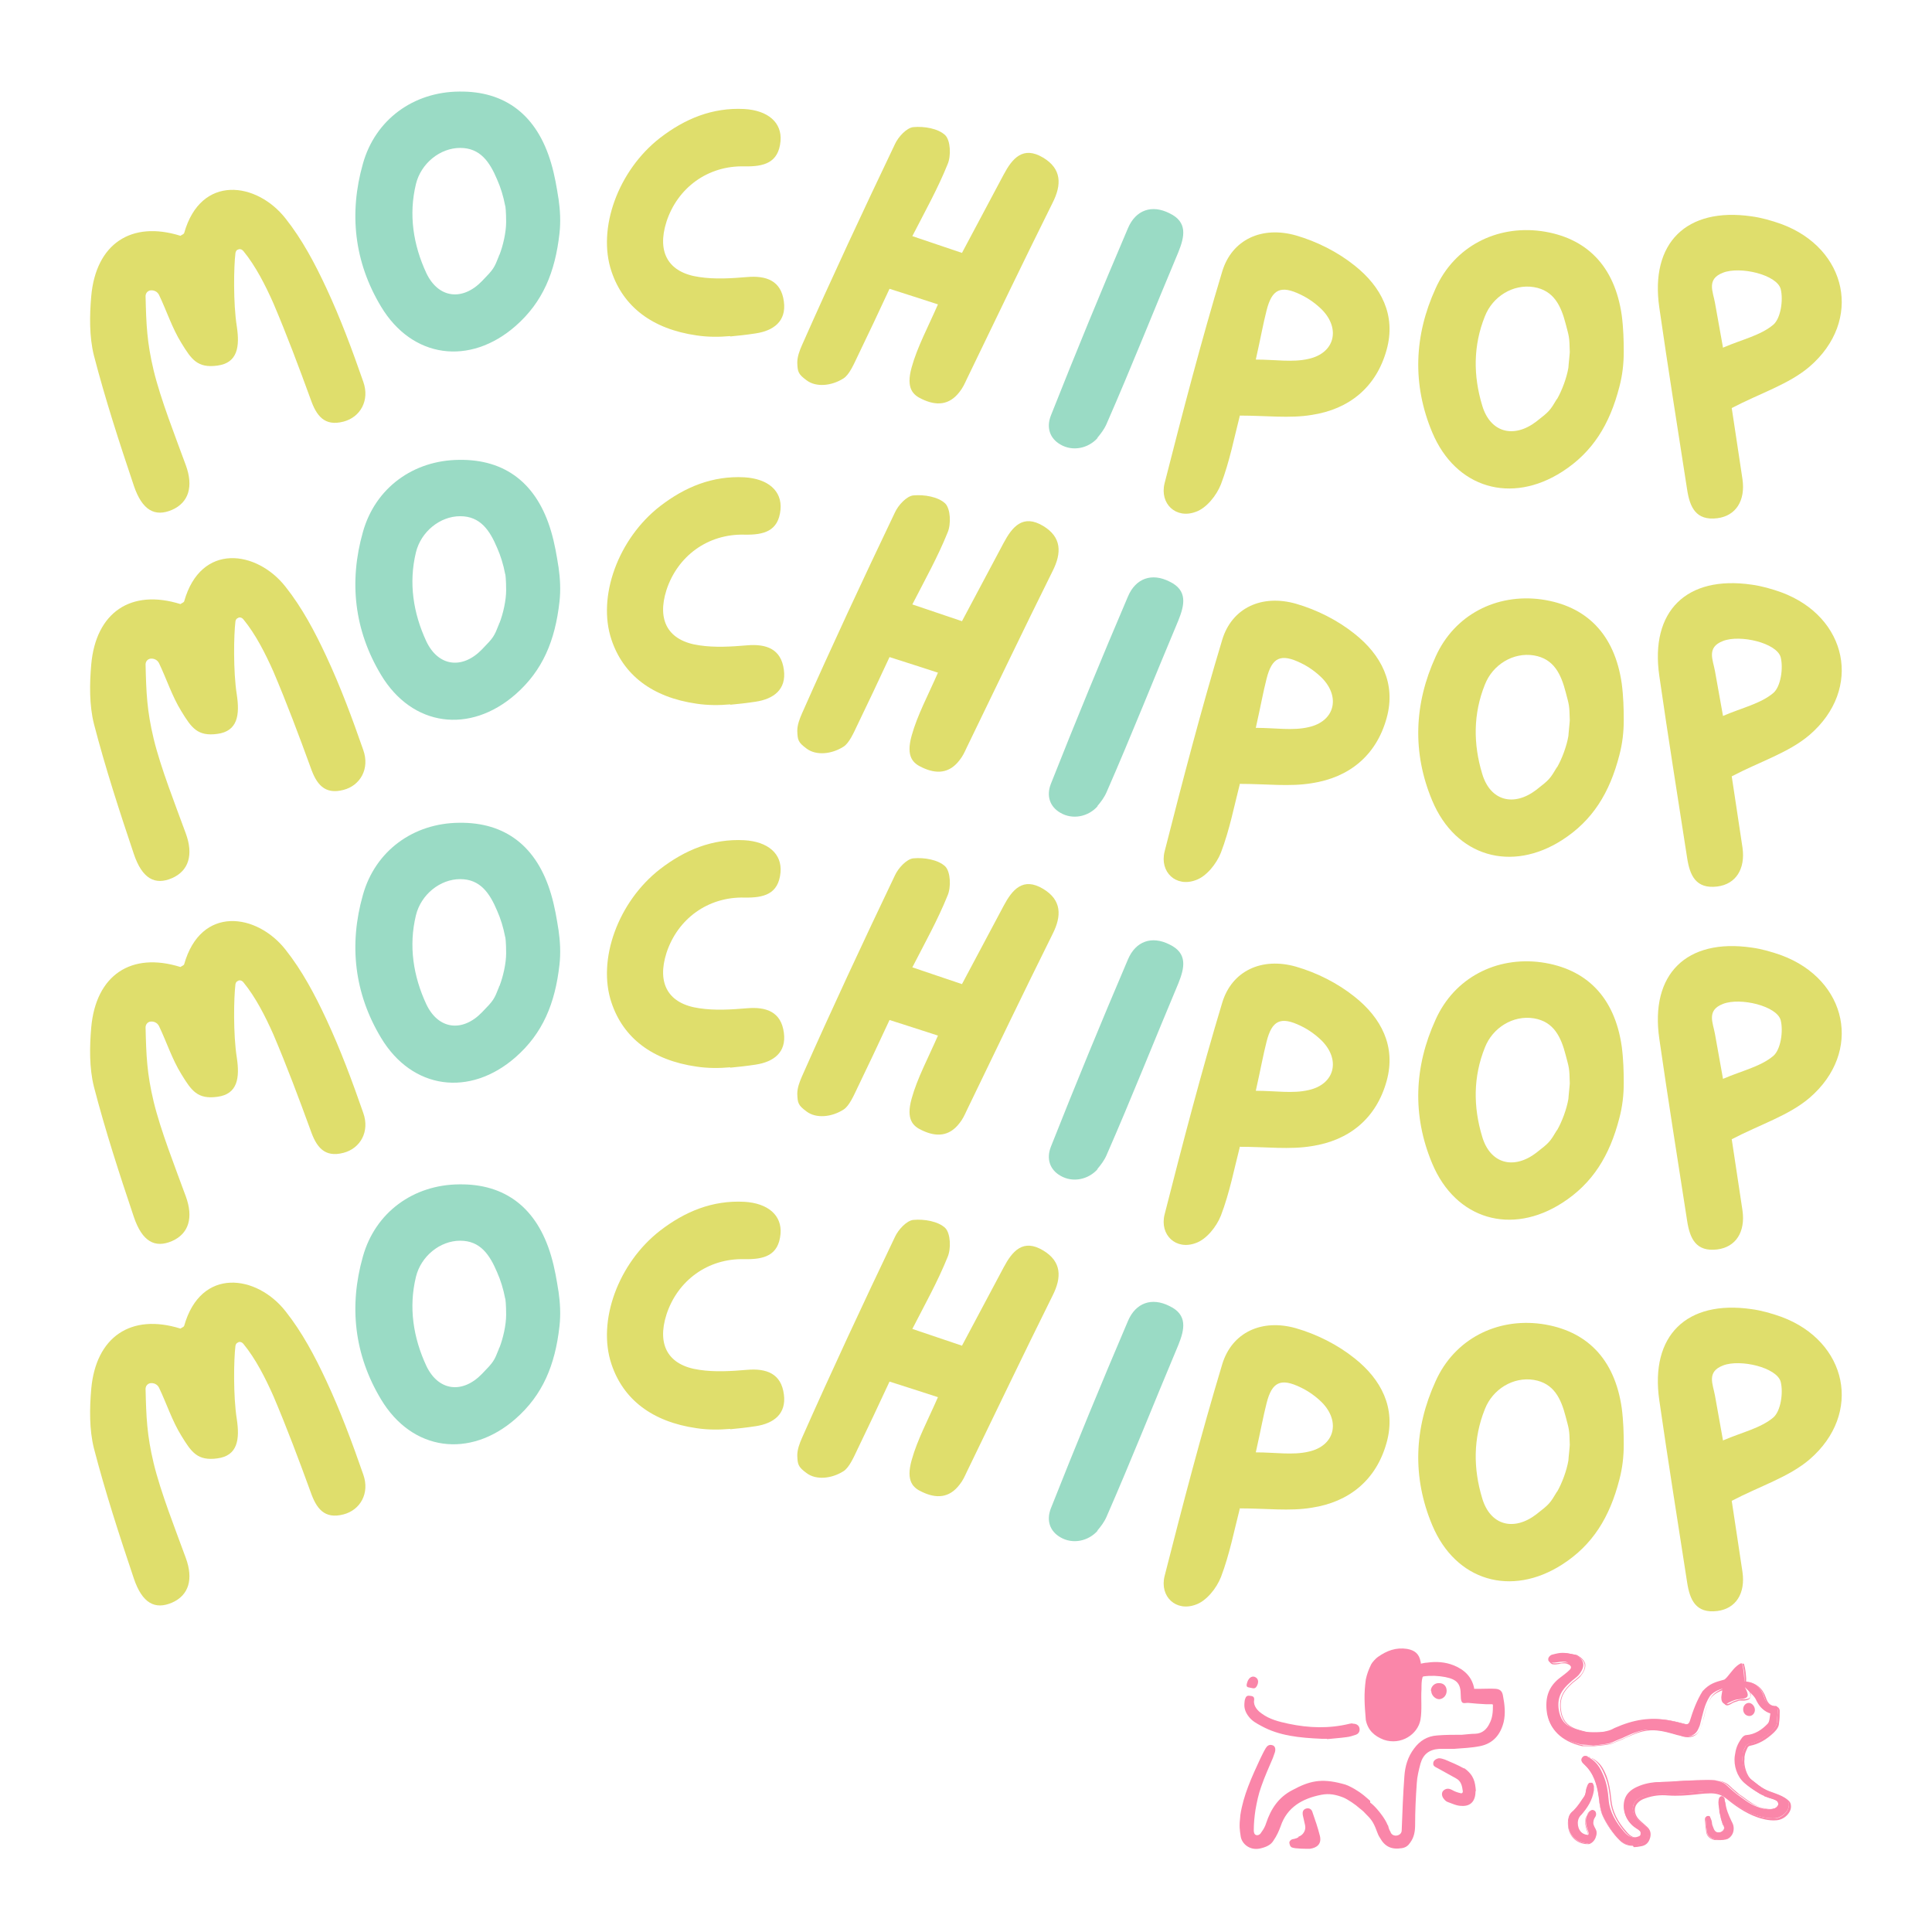 <svg viewBox="0 0 576 576" version="1.1" xmlns="http://www.w3.org/2000/svg">
  <defs>
    <style>
      .cls-1 {
        fill: #fa86a9;
      }

      .cls-2 {
        fill: #dfde6c;
      }

      .cls-3 {
        fill: #9adbc5;
      }
    </style>
  </defs>
  
  <g>
    <g data-sanitized-data-name="图层_1" data-name="图层_1" id="_图层_1">
      <g data-sanitized-data-name="_图层_1" data-name="_图层_1" id="_图层_1-2">
        <g>
          <path d="M71.1,400.2c-.5.1-.8.5-.9,1-.5,4-.7,15,.4,21.9.9,6,.3,10.9-5.8,11.7-5.9.8-7.7-1.8-10.7-6.7-2.8-4.5-4.4-9.6-6.7-14.4-.5-1-1.6-1.5-2.7-1.3h0c-.8.2-1.3.9-1.3,1.7.2,8.5.4,13.7,2.4,22.1,2.1,8.7,6.5,19.8,9.6,28.3,2.3,6.3.9,11.1-4.1,13.3-5.1,2.2-8.9.2-11.4-7.2-4.3-12.8-8.5-25.7-11.9-38.8-1.4-5.6-1.3-11.9-.8-17.7,1.4-15.6,11.9-22.6,26.6-18,.4-.3,1-.5,1.1-.8,5-17.7,21.7-15.2,30.2-4.4,5,6.3,8.8,13.5,12.2,20.8,4.2,9,7.7,18.4,11,27.9,2,5.6-.9,10.6-5.9,11.9-5.7,1.5-8.1-1.8-9.8-6.7-3.5-9.6-7.1-19.2-11.1-28.6-2.4-5.4-5.3-11.1-8.9-15.5-.3-.4-.8-.7-1.3-.6h-.2Z" class="cls-2"></path>
          <path d="M279.8,416.6c-5.2-1.7-9.6-3.1-14.6-4.7-3.3,7.1-6.4,13.7-9.6,20.3-1.1,2.3-2.4,5.3-4.1,6.4-3.6,2.3-8.2,2.7-11,.6-2.6-1.9-2.7-2.6-2.8-5.3,0-1.8.7-3.6,1.4-5.2,8.9-20.1,18.2-40,27.7-59.9,1-2.2,3.5-4.9,5.5-5.1,3.2-.3,7.4.4,9.5,2.4,1.6,1.6,1.8,6.2.7,8.7-2.9,7.2-6.7,14-10.5,21.4,5.3,1.8,9.8,3.3,14.8,5,4.2-7.9,8.3-15.6,12.4-23.3,2.6-4.9,5.8-8.7,11.8-5.1,5.5,3.3,5.6,8,2.8,13.5-8.7,17.5-17.1,35.1-25.6,52.6-.6,1.3-1.2,2.6-2.1,3.7-3.1,4.1-7,4.2-11.2,2.2-2.6-1.2-4.9-3.1-3.1-9.5,1.7-6.1,4.8-11.8,7.9-18.9h0v.2Z" class="cls-2"></path>
          <path d="M166.5,384.9c.5,3.5.7,7,.3,10.5-1.3,11.6-5,20.5-13.1,27.6-13.6,11.9-30.8,9.7-40.1-5.8-8-13.3-9.6-27.8-5.4-42.6,3.7-13.2,15.1-21.4,28.7-21.5,13.7-.2,23.2,7,27.4,21.3,1.1,3.7,1.7,7.4,2.2,10.6h0ZM148.9,401.8c1.1-2.8,2-6.8,2-9.8s-.2-4.9-.3-4.9q-.8-4.2-2.4-7.8c-2.2-5.2-5-9.4-11-9.4s-11.7,4.6-13.2,10.8c-2.2,9.1-.8,18.1,3.1,26.5,3.6,7.6,10.8,8.4,16.6,2.4,3.5-3.6,3.6-3.8,5.1-7.6h0v-.2Z" class="cls-3"></path>
          <path d="M516.3,447.5c.9,6.2,2.1,13.6,3.2,21.2.9,6.4-2,10.9-7.5,11.6-6.4.8-8.2-3.3-9-8.5-2.8-18.1-5.7-36.2-8.3-54.3-2.8-19.3,8.1-30,27.5-27.2,3,.4,6.1,1.3,8.9,2.3,19.7,7.3,24.3,28.8,8.4,42.5-6.2,5.3-14.7,7.9-23.3,12.4h0ZM513.8,429.4c5.6-2.4,11.1-3.6,14.9-6.8,2.2-1.9,3-7.3,2.2-10.6-1.1-4.3-12.1-6.9-17.2-4.9-5,1.9-3,5.6-2.4,9,.7,3.9,1.4,7.8,2.4,13.4h0Z" class="cls-2"></path>
          <path d="M369.6,449.9c-1.6,6.2-3,13.5-5.6,20.3-1.3,3.3-4.3,7.1-7.5,8.2-5.9,2.2-10.8-2.4-9.3-8.5,5.4-21.2,10.9-42.3,17.2-63.2,2.9-9.5,11.8-13.6,22-10.7,6.2,1.8,12.4,4.9,17.5,9,7.8,6.2,12.4,14.7,9.5,25.1-3.1,11.2-11.2,17.7-22.3,19.4-6.6,1.1-13.5.2-21.5.2h0v.2ZM374.4,433c5.8,0,11,.9,15.7-.2,7.8-1.7,9.6-8.9,4.1-14.6-1.8-1.8-4-3.4-6.3-4.5-6.1-3-8.7-1.7-10.3,4.7-1,3.9-1.7,7.9-3.2,14.6h0Z" class="cls-2"></path>
          <path d="M217.7,426c-3.3.3-6.7.3-10-.2-13.3-1.9-21.9-8.6-25.4-19.1-4.3-12.8,2-30.1,14.5-39.8,7.4-5.7,15.6-9.1,25.1-8.6,7,.4,11.3,4,10.8,9.6-.6,6.5-5,7.6-10.7,7.5-11-.3-20,6.4-23.3,16.5-2.9,9.1.5,15.2,9.8,16.5,4.6.7,9.5.4,14.2,0,5.8-.5,10.2,1.1,11,7.3.8,5.9-3.1,8.7-8.4,9.5-2.6.4-5.3.7-7.5.9h-.1Z" class="cls-2"></path>
          <path d="M327.3,456.3c-2.8,3.2-7.5,4.2-11.2,2-3.1-1.8-4.2-5-2.8-8.6,7.4-18.7,15.1-37.4,23-55.9,2.3-5.4,7.1-7.1,12.4-4.4,5.4,2.6,4.5,6.9,2.6,11.6-7.2,17.1-14,34.3-21.4,51.2-.7,1.6-1.7,2.9-2.8,4.2h.2Z" class="cls-3"></path>
          <path d="M484.1,430.7c0,3.5-.4,7-1.3,10.4-2.9,11.3-8,19.5-17,25.3-15.2,9.8-31.8,5-38.8-11.7-6-14.3-5.4-28.9,1-42.9,5.6-12.5,18.1-18.9,31.5-17.1,13.5,1.9,21.9,10.4,24,25.1.5,3.8.6,7.6.6,10.8h0ZM464.2,444.8c1.5-2.6,2.9-6.4,3.4-9.4,0-.6.5-4.8.4-4.9-.1-4.3-.2-4.3-1.2-8.1-1.4-5.4-3.5-10-9.5-11-6.2-1-12.3,2.8-14.6,8.7-3.5,8.7-3.5,17.7-.8,26.6,2.4,8.1,9.4,9.9,16.1,4.8,4-3.1,4.1-3.3,6.2-6.8h0Z" class="cls-2"></path>
        </g>
        <g>
          <g>
            <path d="M526.3,535.6c.7.3,1.4.5,2.1.7h0c.5.2,1.1.4,1.5.8.3.4.4,1,0,1.4-.3.4-.8.7-1.3.8h0c-1.1.3-2.7,0-3.7-.3-3.1-.9-4.4-2.2-7.1-4.1-.5-.4-1.7-1.4-2.1-1.8-1.2-1.1-1.4-1.4-2.7-1.9s-2.7-.5-4.1-.5c-4.7,0-9.4.4-14.1.6-2.4,0-4.8.5-6.9,1.5-1.7.8-3.1,2-3.6,3.9-.7,2.7.3,5.8,2.6,7.5.7.6,1.2.9,1.9,1.5.2,0,.4.6.3,1.2,0,.3-.4.6-.6.6-1.9.8-3.3-.2-4.3-1.4-2.3-2.6-4.3-5.8-4.6-9.5-.2-2.6-.6-5-1.5-7.1-1-2.4-2-4.2-4.3-5.5-.7-.4-1.5-.9-2.1,0-.6.8,0,1.5.6,2,2.8,2.6,3.8,6,4.3,9.6.3,1.8.5,3.7,1.1,5.3,1.1,2.6,3.2,5.8,5.2,7.7,1.8,1.7,3.6,1.7,6.1,1.2,1.4-.3,2.1-1.2,2.4-2.5.3-1.2,0-2.2-1-3-.7-.6-1.5-1.2-2.1-1.9-2.5-2.5-1.8-5.7,1.5-6.8,2.3-.7,4.6-1.1,7-.9,4,.3,7.9-.4,11.9-.6,1.9,0,3.7,0,5.4,1.4,2.9,2.3,5.8,4.4,9.4,5.7,1.7.6,3.8,1,5.6.9,2.4-.2,4.9-2.6,4.1-4.9-.7-1.8-4.8-2.7-6.5-3.5-2.1-1-3.1-2-4.9-3.4-1.5-1.1-2.5-4.5-2.3-6.4.2-1.6,0-1.5.9-3.2,0-.2.6-.6.8-.7,2.8-.6,5.1-2,7.1-3.9.8-.8,1.4-1.7,1.5-2.8,0-1.2.2-2.4.2-3.6s-.5-1.1-1.1-1.1c-1.7-.2-2.5-1.2-3-2.7-.9-2.8-2.7-4.5-5.8-4.6h0c-.2-1.8-.2-3.5-.7-5.2,0-.2-.2-.2-.4-.2-1.8.9-2.8,2.6-4.1,4.1-.2.2-.7.8-1,.8-2.5.7-4.2,1.1-6.3,3.4h0c-1.7,2.7-2.9,5.9-3.8,8.9-.3.9-.8,1.1-1.6.9-1.5-.4-3.1-.8-4.6-1.1-5.7-1-10.4-.3-16.3,2.3h0c-.7.4-1.4.7-2.3.9-2,.5-3.6.4-5.6.3-1,0-3.4-.7-4.3-1.1-2.8-1.1-4-2.9-4.4-5.7-.5-3.7,1-5.9,3.4-8,.8-.8,2-1.5,2.7-2.4,2-2.6,1.6-4.4-1.2-5.9h-.2c-3.2-.7-4-.7-6.6,0-.3,0-1.4.7-1.2,1.6,0,.4.6.8,1,.8,1,.1,2.2-.3,3.4-.3s1.1.2,1.5.4c.9.4,1.1,1.4.6,1.9-.9,1-2.3,1.9-3.4,2.8-2.9,2.4-4,5.4-3.6,9.4.5,5.2,4.1,8.8,10.3,10.2.2,0,3.3.2,3.6.3h0c6-.6,4.7-.7,8.6-2.2h0c.9-.4,3-1.4,3.7-1.6,5.2-2,8.8-.5,14,.9,2.1.6,4.1,0,5-2,.2-.5.5-1,.6-1.6.8-2.9,1.2-5.6,2.8-8.1.6-1,2.6-2.1,3.8-2.3h0c0,1-.4,2.1-.3,2.9,0,.5.2,1.1.6,1.4.5.4,1.1.1,1.6-.2.6-.3,1.3-.6,1.9-.8.7-.2,1.4-.2,2.1-.3,2-.3,2.1-1.1.8-3.5,0,0,0-.2,0,0l1.6,1.6c.6.6,1.2,1.2,1.6,1.9.9,1.9,1.9,3.4,4,4,.2,0,.4.3.4.4-.2,1-.2,2.4-.8,3-1.7,1.8-3.8,3.2-6.4,3.4-.5,0-1.1.5-1.4,1-1.3,1.8-1.7,3.1-2,5.2-.4,2.9.7,6.2,2.8,8,1.4,1.2,2.9,2.2,4.7,3.3h.2l1.2.6h0v.3Z" class="cls-1"></path>
            <path d="M486.8,550.3c-1.4,0-2.6-.4-3.8-1.5-2-1.9-4.2-5.1-5.3-7.7-.6-1.5-.8-3.1-1-4.7v-.7c-.5-3.4-1.3-6.8-4.2-9.5-.4-.4-1.4-1.2-.6-2.2.7-.8,1.5-.4,2.1,0h.2c2.3,1.3,3.4,3.1,4.4,5.7.8,1.9,1.2,4.1,1.5,7.2.3,3.1,1.8,6.3,4.5,9.4.9,1,2.2,2.1,4.1,1.3.1,0,.4-.2.5-.5.1-.5,0-.9-.2-1.1-.4-.4-.8-.7-1.2-.9-.2-.2-.5-.3-.7-.5-2.3-1.8-3.4-4.9-2.6-7.7.5-1.7,1.6-3,3.6-4,2-.9,4.2-1.4,7-1.6,1.4,0,2.9,0,4.3-.2,3.2-.2,6.5-.3,9.8-.4,1.3,0,2.8,0,4.1.5,1.2.5,1.5.8,2.5,1.7l.2.2c.5.4,1.6,1.5,2.1,1.8s.9.6,1.3.9c1.9,1.4,3.2,2.4,5.8,3.1.6.2,2.4.7,3.6.3h0c.5,0,1-.4,1.2-.8.3-.4.2-.9,0-1.3-.3-.4-.8-.5-1.3-.7h0c-.7-.2-1.4-.4-2.1-.7l-1.4-.6c-1.8-1.1-3.3-2-4.8-3.3-2.1-1.9-3.3-5.2-2.8-8.1.3-2.1.7-3.4,2-5.3.3-.5,1-1,1.5-1,2.2-.2,4.2-1.2,6.3-3.4.4-.4.5-1.2.7-2,0-.3,0-.6.2-.9,0,0-.2-.2-.3-.2-2.3-.6-3.3-2.3-4.1-4.1-.3-.7-.9-1.2-1.4-1.8h0l-1.3-1.4c.7,1.3.8,2,.6,2.6-.2.4-.7.7-1.7.8h-.8c-.4,0-.9,0-1.3.2-.7.2-1.3.4-1.9.8-.5.3-1.2.7-1.8.2-.4-.4-.6-1.1-.7-1.5,0-.6,0-1.4.2-2.2v-.6c-1.1.2-3,1.3-3.6,2.2-1.3,1.9-1.8,4-2.3,6.2-.1.6-.3,1.2-.5,1.8s-.4,1.1-.6,1.6c-.8,1.9-2.9,2.7-5.2,2-.5-.2-1-.3-1.5-.4-4.5-1.3-7.7-2.2-12.3-.5-.6.2-2.1.9-3.1,1.3l-.6.3c-1,.4-1.6.7-2.2.9-1.6.7-2,.9-6.5,1.3h0c-.1,0-.9,0-1.7,0-1.1,0-1.9,0-2,0-6.2-1.4-9.9-5.1-10.4-10.3-.4-4.1.8-7.1,3.7-9.5.3-.3.7-.6,1.1-.9.8-.6,1.6-1.2,2.2-1.9.2-.2.2-.5.2-.8s-.4-.7-.7-.9h0c-.5-.2-.8-.4-1.4-.4h0c-.5,0-1.1,0-1.6.2-.6.1-1.3.2-1.8.1-.4,0-1-.5-1.1-1-.2-1.1,1-1.7,1.3-1.8,2.6-.7,3.4-.7,6.7,0h.2c1.4.8,2.2,1.6,2.5,2.6.2,1-.2,2.2-1.2,3.5-.4.6-1.1,1.1-1.7,1.6-.4.3-.7.5-1,.8-2.4,2.2-3.8,4.3-3.3,7.9.3,2.8,1.7,4.6,4.3,5.6.8.3,3.3,1,4.2,1.1h.4c1.8,0,3.3,0,5.2-.3.8-.2,1.5-.5,2.3-.9,6-2.6,10.8-3.3,16.4-2.3,1.3.2,2.6.6,3.9.9l.7.2c.8.2,1.2,0,1.4-.8,1.1-3.7,2.4-6.6,3.8-9h0c2.1-2.3,3.8-2.8,6.2-3.4h.2c.2-.1.7-.6.9-.8h0c.3-.4.6-.8.9-1.1.9-1.2,1.9-2.4,3.3-3h.3c0,0,.2.1.2.3.4,1.4.5,2.7.6,4.1v1.1c3,.2,4.9,1.8,5.9,4.7.5,1.6,1.4,2.4,2.9,2.6.7,0,1.2.6,1.2,1.3h0c0,1.3,0,2.4-.2,3.6,0,1-.6,1.9-1.5,2.8-2.3,2.2-4.6,3.5-7.2,4-.2,0-.7.4-.7.6h0c-.7,1.5-.7,1.6-.9,2.7v.6c-.3,1.9.7,5.2,2.2,6.3.5.4.9.7,1.3,1,1.1.9,2,1.6,3.6,2.3.5.2,1.1.4,1.7.7,1.9.7,4.3,1.5,4.9,2.9.3.9.2,1.9-.4,2.8-.8,1.3-2.3,2.2-3.8,2.3-2.3.2-4.5-.5-5.7-.9-3.7-1.3-6.8-3.6-9.4-5.7-1.8-1.4-3.7-1.5-5.3-1.4-1.2,0-2.5.2-3.6.3-2.7.3-5.5.5-8.3.3-2.2-.2-4.5,0-6.9.9-1.5.5-2.6,1.5-2.9,2.7-.3,1.3.2,2.7,1.4,3.8.7.7,1.5,1.3,2.1,1.9,1,.9,1.3,1.9,1,3.2-.4,1.5-1.2,2.3-2.5,2.6-.9.2-1.7.3-2.5.3h0v-.2ZM472.6,523.8c-.2,0-.5,0-.7.4-.5.7,0,1.3.6,1.8,3,2.7,3.8,6.3,4.3,9.7v.7c.2,1.6.4,3.2,1,4.6,1.1,2.6,3.2,5.8,5.2,7.6,1.7,1.6,3.4,1.6,6,1.1,1.2-.2,1.9-1,2.3-2.4.3-1.2,0-2.1-.9-2.9-.7-.6-1.4-1.2-2.1-1.9-1.2-1.2-1.8-2.7-1.4-4.1.3-1.3,1.4-2.4,3-2.9,2.4-.8,4.8-1.1,7-.9,2.8.2,5.5,0,8.2-.3,1.2,0,2.4-.2,3.7-.3,1.7,0,3.6,0,5.5,1.5,2.6,2.1,5.7,4.4,9.3,5.7,1.9.7,4,1,5.6.9,1.4,0,2.8-1,3.6-2.2.5-.8.7-1.7.4-2.5-.5-1.3-2.8-2.1-4.7-2.7-.7-.2-1.3-.5-1.8-.7-1.6-.7-2.5-1.5-3.6-2.4-.4-.3-.8-.7-1.3-1-1.5-1.2-2.6-4.6-2.3-6.6v-.6c0-1.1.2-1.2.9-2.7,0-.3.7-.7.9-.8,2.5-.5,4.8-1.8,7-3.9.9-.9,1.4-1.7,1.5-2.7,0-1.1.2-2.3.2-3.4h0c0-.8-.5-1.1-.9-1.1-1.6-.2-2.6-1-3.1-2.8-.9-2.9-2.8-4.4-5.7-4.5,0,0-.2,0-.2-.2v-1.1c0-1.4-.2-2.7-.6-4.1h0c-1.4.6-2.3,1.8-3.2,2.9-.3.4-.6.7-.9,1.1h0c-.3.4-.7.8-1,.9h-.2c-2.3.7-4,1.1-6,3.3-1.4,2.3-2.7,5.2-3.8,8.9-.3.9-.8,1.2-1.8,1l-.7-.2c-1.3-.3-2.6-.7-3.9-.9-5.5-1-10.2-.3-16.2,2.3-.8.4-1.5.7-2.3.9-1.9.5-3.4.4-5.2.4h-.4c-1,0-3.5-.8-4.3-1.1-2.7-1.1-4.1-2.9-4.4-5.8-.5-3.7,1-5.9,3.4-8.1.3-.3.6-.5,1-.8.6-.5,1.2-1,1.7-1.5,1-1.3,1.3-2.3,1.1-3.3-.2-.9-1-1.7-2.3-2.4h-.2c-3.2-.7-4-.7-6.5,0-.3,0-1.3.7-1.1,1.5,0,.3.6.7.9.7.5,0,1.1,0,1.8-.1.5,0,1-.2,1.6-.2h0c.7,0,1.1.2,1.6.4h0c.5.2.8.6.9,1.1,0,.4,0,.8-.2,1-.6.7-1.5,1.4-2.3,2-.4.3-.8.6-1.1.9-2.8,2.3-3.9,5.3-3.6,9.3.5,5.1,4.1,8.7,10.2,10.1.1,0,1.1,0,1.9,0,.8,0,1.6,0,1.7,0,4.4-.4,4.9-.6,6.4-1.3.5-.2,1.2-.5,2.2-.9l.6-.3c1.1-.5,2.5-1.1,3.1-1.4,4.8-1.8,8.2-.8,12.5.5.5,0,1,.3,1.5.4,2.2.6,4.1,0,4.9-1.9.2-.5.4-1,.6-1.6s.3-1.2.5-1.8c.5-2.2,1-4.3,2.3-6.3.7-1,2.6-2.2,3.8-2.4h.2v.2c0,.2,0,.5,0,.7,0,.8-.2,1.6-.2,2.2s.3,1.1.6,1.3c.4.4.9.1,1.5-.2.6-.4,1.3-.6,2-.8.5-.1.9-.1,1.4-.2h.8c.8-.1,1.3-.3,1.5-.7.2-.5,0-1.3-.7-2.7v-.3c0,0,.2,0,.3,0l1.7,1.6c.6.6,1.2,1.2,1.5,1.9.8,1.7,1.8,3.3,4,3.9.2,0,.5.4.5.6,0,.3,0,.6-.2.9,0,.8-.2,1.7-.7,2.2-1.5,1.5-3.6,3.2-6.5,3.5-.5,0-1,.5-1.3.9-1.3,1.8-1.7,3.1-2,5.2-.4,2.8.7,6.1,2.8,7.9,1.5,1.3,2.9,2.3,4.7,3.3h.2l1.2.6c.6.3,1.3.5,2,.7h0c.5.2,1,.4,1.4.8.4.4.4,1.1,0,1.6-.3.4-.8.8-1.4.9h0c-1.2.3-3,0-3.7-.3-2.6-.8-3.9-1.8-5.8-3.2-.4-.3-.8-.6-1.3-.9-.5-.4-1.7-1.5-2.1-1.8l-.2-.2c-1-.9-1.2-1.2-2.4-1.7s-2.7-.5-4-.5c-3.3,0-6.6.2-9.8.4-1.4,0-2.9,0-4.3.2-2.8,0-4.9.6-6.9,1.5s-3.1,2.1-3.5,3.8c-.7,2.7.3,5.7,2.5,7.4.3.2.5.4.7.5.4.3.8.6,1.2,1s.5.7.3,1.3c-.1.4-.5.7-.7.7-2.1.8-3.5-.3-4.4-1.4-2.8-3.1-4.3-6.3-4.6-9.5-.3-3.1-.7-5.2-1.4-7.1-1-2.5-2-4.2-4.3-5.4h-.2c-.4-.3-.8-.5-1.1-.5h-.7Z" class="cls-1"></path>
          </g>
          <g>
            <path d="M472.9,547.3c.4,0,.8-.3.7-.8v-.2c-.4-1.2-.8-2.3-.8-3.5s.7-2.5,1.6-3,1.7.9,1.1,1.8c-.5.7-.5,1.1-.6,1.9,0,.5.5,1.5.7,1.8.9,1.5-.5,3.9-2,4.3h-.3c-3.6-.3-6.2-2.8-5.7-7,.2-1.4.6-2,1.5-2.7,1.3-1.3,2.3-2.9,3.2-4.2.7-1.3.4-1.8,1.1-3.4.4-1,1-.6,1.1-.5.2,0,.4.6.5.9v1.2c-.5,3-1.8,5-3.7,7.2-1.4,1.3-1.6,3.9-.1,5.4.4.5.9.7,1.6.9h0Z" class="cls-1"></path>
            <path d="M473.4,549.8h-.1c-1.9,0-3.6-.9-4.6-2.2s-1.4-3-1.2-5c.2-1.3.6-2,1.6-2.8,1.1-1.1,2-2.4,2.7-3.5.2-.2.3-.5.5-.7.4-.6.4-1.1.5-1.6,0-.5.2-1,.5-1.8.2-.4.4-.6.6-.7.3,0,.6,0,.7,0,.3,0,.5.7.6,1v1.3c-.5,3-1.9,5.1-3.7,7.2-.7.6-1.1,1.5-1.1,2.5s.3,2,1,2.7c.4.4.8.6,1.5.8h.4c.1,0,.2-.3.2-.5h0c-.4-1.4-.8-2.4-.8-3.7s.7-2.6,1.7-3.1c.4-.2.8,0,1.1.2.4.4.5,1.2.1,1.8-.5.7-.5,1.1-.6,1.8,0,.3.2.9.7,1.8.4.7.4,1.6,0,2.6s-1.2,1.7-2,1.9h-.3ZM474.2,531.8h-.1c-.2,0-.3.2-.5.5-.3.8-.4,1.3-.5,1.8,0,.5-.2,1-.6,1.7-.2.2-.3.5-.5.7-.8,1.1-1.7,2.4-2.8,3.6-1,.8-1.3,1.4-1.5,2.6-.3,1.9.1,3.6,1.1,4.8s2.5,1.9,4.4,2.1h.2c.7-.2,1.4-.8,1.8-1.7s.4-1.7,0-2.3c-.3-.5-.8-1.5-.7-1.9,0-.8.2-1.2.6-2,.3-.5.2-1.1-.1-1.4-.1,0-.4-.4-.8-.2-1,.5-1.6,1.6-1.6,2.9s.3,2.2.8,3.5v.2c0,.3,0,.6-.3.8-.2.2-.4.2-.6,0h0c-.6-.2-1.1-.4-1.6-.9-.7-.8-1.1-1.8-1-2.9,0-1.1.5-2.1,1.2-2.7,1.8-2.1,3.1-4.1,3.6-7.1v-1.2c0-.2-.3-.7-.4-.8h0s-.2,0-.3,0h.2Z" class="cls-1"></path>
          </g>
          <g>
            <path d="M513.5,543.5c-.5-1.2-.6-2.1-.9-3.5v-.2c-.2-1.1-.3-2.3-.2-3.2,0-.4.4-.8.8-.8.6,0,.6.3.8.9,0,.3,0,.6.2.9.2,2.2,1.2,4.2,2.1,6.1.9,1.9-.2,4.4-1.8,4.7-.9.2-1.9.2-2.8,0-.6,0-1.2-.2-1.7-.6-.6-.4-1-.9-1.1-1.7-.2-1.3-.3-2.4-.4-3.7,0,0,0-.5.1-.6.3-.4.9-.4,1.2,0,0,0,.1,0,.1.2.4.7.3,1.7.6,2.6.3.9.6,1.9,1.9,1.8.6,0,1.1-.3,1.4-.7.6-.8,0-1.5-.3-2.2h0Z" class="cls-1"></path>
            <path d="M512.8,548.6h-1.3c-.6,0-1.2-.3-1.7-.6-.7-.5-1-1.1-1.1-1.8-.2-1.2-.3-2.4-.4-3.7,0,0,0-.6.2-.7.2-.2.4-.4.7-.4s.6,0,.7.4v.2c.3.4.4.9.5,1.4,0,.4.1.8.3,1.2.3.8.6,1.8,1.8,1.7.5,0,1-.3,1.3-.7.4-.6.2-1.1,0-1.6,0-.2-.2-.3-.2-.5h0c-.4-1-.6-1.8-.8-2.8,0-.2,0-.5-.2-.7v-.2c-.2-1.2-.3-2.3-.2-3.3,0-.4.4-1,.9-1s.7.4.9.8h0c0,.4,0,.7.2,1.1.2,2,1,3.8,1.8,5.5l.3.6c.5,1,.5,2.3,0,3.3-.4.8-1.1,1.4-1.9,1.6-.5,0-1.1.2-1.6.2h-.1ZM509.1,541.8h0c-.2,0-.4,0-.5.2,0,0-.1.4-.1.5.1,1.3.2,2.4.4,3.7,0,.6.4,1.2,1,1.6.4.3,1,.5,1.6.6.8,0,1.8,0,2.8,0,.7,0,1.3-.7,1.7-1.4.5-1,.5-2.1,0-3.1l-.3-.6c-.8-1.7-1.7-3.6-1.9-5.6,0-.4,0-.7-.2-.9h0c0-.6-.2-.8-.6-.8s-.6.4-.6.7c0,.9,0,2,.2,3.2v.2c0,.3,0,.5.2.7.2,1,.4,1.8.7,2.8h0c0,.2,0,.3.2.5.3.6.6,1.2,0,1.9-.3.5-.9.7-1.5.8-1.4,0-1.8-1-2.1-1.9-.1-.4-.2-.9-.3-1.3,0-.5-.2-.9-.4-1.3v-.2c-.2-.2-.4-.2-.6-.2h.3Z" class="cls-1"></path>
          </g>
          <path d="M523.2,509.8c0,1-.8,1.9-1.8,1.8s-1.7-.9-1.7-2,.8-1.9,1.7-1.9,1.8,1,1.8,2.1h0Z" class="cls-1"></path>
        </g>
        <g>
          <path d="M408.5,536.9c-1.5-1.3-2.4-2.2-4.6-3.5-1.6-.9-2.4-1.3-3.7-1.6-6.4-1.7-9.9-.8-14.9,1.9-4.1,2.1-6.4,5.6-7.8,9.8-.3,1-.8,1.9-1.4,2.7h0c-.3.6-.9,1.1-1.6.9-.6-.2-.7-.9-.7-1.4h0c0-2.1.2-4.1.5-6.1.4-2.3.9-4.7,1.7-6.9,1-2.9,2.3-5.8,3.5-8.6.2-.5.4-1.1.6-1.7.3-1.1,0-1.9-.8-2.1-1-.3-1.6.3-2,1-.6,1-1.1,2.1-1.6,3.1-2.5,5.4-5,10.8-5.9,16.7-.4,3.6-.2,4.3.1,6.4.3,2.1,2.6,4.3,5.8,3.6,1.7-.4,3.2-1,4-2.4.9-1.3,1.6-2.8,2.1-4.2,1.9-5.7,6.5-8.3,12.1-9.4,2.5-.5,4.5,0,6.6.8,1.4.6,3.6,2.1,4.7,3.1.6.5,1.2.9,1.8,1.6,1.7,1.7,2.4,2.4,3.5,5.4.2.6.5,1.3.9,1.9,1.5,2.7,3.5,3.6,6.6,3.1,1.1-.2,1.8-.7,2.4-1.6,1.2-1.6,1.5-3.4,1.5-5.3,0-4.2.2-8.3.5-12.5.1-1.9.6-3.9,1.1-5.8.8-2.8,2.6-4.2,5.6-4.4,1.5,0,3,0,4.4,0,2.6-.2,5.2-.3,7.7-.8,4.1-.8,6.2-3.6,7.1-7.2.6-2.6.3-5.2-.2-7.8-.2-1.3-.8-2-2.2-2.1-1.5-.1-3,0-4.5,0h-1.6c-.6,0-.3-.1-.3-.2-.7-3.4-2.9-5.5-6.1-6.8-2.5-1-5.2-1.2-7.9-.8-.6,0-1.3.2-1.9.3,0-.3,0-.5-.1-.7-.4-2.2-1.7-3.3-4-3.7-3.3-.5-6,.5-8.7,2.4-.6.4-1.7,1.6-2,2.2-.8,1.7-1.2,2.7-1.6,4.5-.6,4.4-.4,7.3,0,12.1.6,3,2.5,4.8,5.4,5.9,5.1,1.7,10.1-1.6,10.9-6,.5-3,.1-6.1.3-9.1,0-1.2,0-2.5.3-3.5,0-.1.2-.3.3-.3,2.2-.3,4.4-.2,6.5.2,3.5.7,4.6,2,4.6,5.3s1,2.3,2.3,2.4c1.8.2,3.5.3,5.3.4h1.7c.2,0,.3.1.3.3,0,1.9-.1,3.7-1,5.4-.8,1.7-2.1,3-4.2,3.1-1.3,0-2.7.2-4,.3-2.5,0-4.9,0-7.4.2-3,.2-5.2,1.6-6.9,3.9-1.9,2.5-2.7,5.3-2.9,8.3-.4,5.3-.6,10.7-.8,16.1,0,1.7-2.6,2.2-3.3.6,0-.2-.2-.4-.3-.6-.2-.4-.3-.8-.4-1.2,0,0,0-.2-.2-.4-.8-2-2.7-4.2-2.7-4.2-.9-1.1-1.6-1.8-2.5-2.5h0v-.4Z" class="cls-1"></path>
          <path d="M395.6,518.4h-1.5c-6.8-.3-12.7-.9-18-3.8-1.5-.8-2.8-1.5-3.8-2.8s-1.4-2.5-1.3-3.9c0-.4.1-1.2.3-1.6.3-.8.8-.8,1.5-.7.9.1,1.2.4,1.1,1.3-.3,1.7,1.1,3.2,2.3,4,2.3,1.7,5.1,2.4,7.9,3,6.1,1.3,12.2,1.5,18.3,0,.3,0,.6-.2,1,0,.9,0,1.7.4,1.9,1.3.2.9-.2,1.7-1.1,2s-1.8.6-2.7.7c-2.1.3-4.2.4-5.8.6h0Z" class="cls-1"></path>
          <path d="M439.9,534.1c0,2.9-1.5,4.5-4.2,4.3-1.4,0-2.8-.7-4.2-1.2-.5-.2-.9-.7-1.2-1.1-.6-.9-.5-1.9.2-2.4.8-.6,1.6-.5,2.5,0,.7.4,1.5.7,2.4.9.5.2.8-.2.7-.7-.2-1.5-.5-2.9-2-3.7-1.9-1-3.7-2.1-5.6-3.1-.6-.3-1.3-.6-1.2-1.4,0-.9,1-1.4,1.7-1.5.6,0,1.2.2,1.8.4,1.9.8,3.8,1.6,5.6,2.6,0,0,.1,0,.2,0,2.9,2.1,3.2,4.2,3.4,6.7h0Z" class="cls-1"></path>
          <path d="M387.1,547.6c1.5-.5,2.3-2,2-3.4h0c-.2-1-.5-2.1-.7-3.1-.1-.8,0-1.6,1-1.9,1-.3,1.7.3,1.9,1.1.8,2.3,1.6,4.6,2.2,7s-.8,3.6-3,3.9c-1.1,0-4.3,0-5.3-.4-.6-.2-.8-1.1-.8-1.6.5-1.1,1.3-.8,1.9-1.1.2,0,.5-.2.9-.4h-.1Z" class="cls-1"></path>
          <path d="M426.6,504.1c0-1.3,1.1-2.4,2.5-2.3,1.3,0,2.2.9,2.2,2.3s-1,2.4-2.2,2.5c-1.2,0-2.4-1.2-2.4-2.5h-.1Z" class="cls-1"></path>
          <path d="M371.9,501.4c.5-1.4,1.6-1.9,2.5-1.3.8.5.9,1.5.3,2.6-.6,1-1.1.6-2.3.4-1.1-.1-.7-1-.5-1.7h0Z" class="cls-1"></path>
        </g>
        <g>
          <path d="M71.1,292.4c-.5.1-.8.5-.9,1-.5,4-.7,15,.4,21.9.9,6,.3,10.9-5.8,11.7-5.9.8-7.7-1.8-10.7-6.7-2.8-4.5-4.4-9.6-6.7-14.4-.5-1-1.6-1.5-2.7-1.3h0c-.8.2-1.3.9-1.3,1.7.2,8.5.4,13.7,2.4,22.1,2.1,8.7,6.5,19.8,9.6,28.3,2.3,6.3.9,11.1-4.1,13.3-5.1,2.2-8.9.2-11.4-7.2-4.3-12.8-8.5-25.7-11.9-38.8-1.4-5.6-1.3-11.9-.8-17.7,1.4-15.6,11.9-22.6,26.6-18,.4-.3,1-.5,1.1-.8,5-17.7,21.7-15.2,30.2-4.4,5,6.3,8.8,13.5,12.2,20.8,4.2,9,7.7,18.4,11,27.9,2,5.6-.9,10.6-5.9,11.9-5.7,1.5-8.1-1.8-9.8-6.7-3.5-9.6-7.1-19.2-11.1-28.6-2.4-5.4-5.3-11.1-8.9-15.5-.3-.4-.8-.7-1.3-.6h-.2Z" class="cls-2"></path>
          <path d="M279.8,308.8c-5.2-1.7-9.6-3.1-14.6-4.7-3.3,7.1-6.4,13.7-9.6,20.3-1.1,2.3-2.4,5.3-4.1,6.4-3.6,2.3-8.2,2.7-11,.6-2.6-1.9-2.7-2.6-2.8-5.3,0-1.8.7-3.6,1.4-5.2,8.9-20.1,18.2-40,27.7-59.9,1-2.2,3.5-4.9,5.5-5.1,3.2-.3,7.4.4,9.5,2.4,1.6,1.6,1.8,6.2.7,8.7-2.9,7.2-6.7,14-10.5,21.4,5.3,1.8,9.8,3.3,14.8,5,4.2-7.9,8.3-15.6,12.4-23.3,2.6-4.9,5.8-8.7,11.8-5.1,5.5,3.3,5.6,8,2.8,13.5-8.7,17.5-17.1,35-25.6,52.6-.6,1.3-1.2,2.6-2.1,3.7-3.1,4.1-7,4.2-11.2,2.2-2.6-1.2-4.9-3.1-3.1-9.5,1.7-6.1,4.8-11.8,7.9-18.9h0v.2Z" class="cls-2"></path>
          <path d="M166.5,277.1c.5,3.5.7,7,.3,10.5-1.3,11.6-5,20.5-13.1,27.6-13.6,11.9-30.8,9.7-40.1-5.8-8-13.3-9.6-27.8-5.4-42.6,3.7-13.2,15.1-21.4,28.7-21.5,13.7-.2,23.2,7,27.4,21.3,1.1,3.7,1.7,7.4,2.2,10.6h0ZM148.9,294c1.1-2.8,2-6.8,2-9.8s-.2-4.9-.3-4.9q-.8-4.2-2.4-7.8c-2.2-5.2-5-9.4-11-9.4s-11.7,4.6-13.2,10.8c-2.2,9.1-.8,18.1,3.1,26.5,3.6,7.6,10.8,8.4,16.6,2.4,3.5-3.6,3.6-3.8,5.1-7.6h0v-.2Z" class="cls-3"></path>
          <path d="M516.3,339.7c.9,6.2,2.1,13.6,3.2,21.2.9,6.4-2,10.9-7.5,11.6-6.4.8-8.2-3.3-9-8.5-2.8-18.1-5.7-36.2-8.3-54.3-2.8-19.3,8.1-30,27.5-27.2,3,.4,6.1,1.3,8.9,2.3,19.7,7.3,24.3,28.8,8.4,42.5-6.2,5.3-14.7,7.9-23.3,12.4h0ZM513.8,321.6c5.6-2.4,11.1-3.6,14.9-6.8,2.2-1.9,3-7.3,2.2-10.6-1.1-4.3-12.1-6.9-17.2-4.9-5,1.9-3,5.6-2.4,9,.7,3.9,1.4,7.8,2.4,13.4h0Z" class="cls-2"></path>
          <path d="M369.6,342.1c-1.6,6.2-3,13.5-5.6,20.3-1.3,3.3-4.3,7.1-7.5,8.2-5.9,2.2-10.8-2.4-9.3-8.5,5.4-21.2,10.9-42.3,17.2-63.2,2.9-9.5,11.8-13.6,22-10.7,6.2,1.8,12.4,4.9,17.5,9,7.8,6.2,12.4,14.7,9.5,25.1-3.1,11.2-11.2,17.7-22.3,19.4-6.6,1.1-13.5.2-21.5.2h0v.2ZM374.4,325.2c5.8,0,11,.9,15.7-.2,7.8-1.7,9.6-8.9,4.1-14.6-1.8-1.8-4-3.4-6.3-4.5-6.1-3-8.7-1.7-10.3,4.7-1,3.9-1.7,7.9-3.2,14.6h0Z" class="cls-2"></path>
          <path d="M217.7,318.2c-3.3.3-6.7.3-10-.2-13.3-1.9-21.9-8.6-25.4-19.1-4.3-12.8,2-30.1,14.5-39.8,7.4-5.7,15.6-9.1,25.1-8.6,7,.4,11.3,4,10.8,9.6-.6,6.5-5,7.6-10.7,7.5-11-.3-20,6.4-23.3,16.5-2.9,9.1.5,15.2,9.8,16.5,4.6.7,9.5.4,14.2,0,5.8-.5,10.2,1.1,11,7.3.8,5.9-3.1,8.7-8.4,9.5-2.6.4-5.3.7-7.5.9h-.1Z" class="cls-2"></path>
          <path d="M327.3,348.5c-2.8,3.2-7.5,4.2-11.2,2-3.1-1.8-4.2-5-2.8-8.6,7.4-18.7,15.1-37.4,23-55.9,2.3-5.4,7.1-7.1,12.4-4.4,5.4,2.6,4.5,6.9,2.6,11.6-7.2,17.1-14,34.3-21.4,51.2-.7,1.6-1.7,2.9-2.8,4.2h.2Z" class="cls-3"></path>
          <path d="M484.1,322.9c0,3.5-.4,7-1.3,10.4-2.9,11.3-8,19.5-17,25.3-15.2,9.8-31.8,5-38.8-11.7-6-14.3-5.4-28.9,1-42.9,5.6-12.5,18.1-18.9,31.5-17.1,13.5,1.9,21.9,10.4,24,25.1.5,3.8.6,7.6.6,10.8h0ZM464.2,337c1.5-2.6,2.9-6.4,3.4-9.4,0-.6.5-4.8.4-4.9-.1-4.3-.2-4.3-1.2-8.1-1.4-5.4-3.5-10-9.5-11-6.2-1-12.3,2.8-14.6,8.7-3.5,8.7-3.5,17.7-.8,26.6,2.4,8.1,9.4,9.9,16.1,4.8,4-3.1,4.1-3.3,6.2-6.8h0Z" class="cls-2"></path>
        </g>
        <g>
          <path d="M71.1,184.2c-.5.1-.8.5-.9,1-.5,4-.7,15,.4,21.9.9,6,.3,10.9-5.8,11.7-5.9.8-7.7-1.8-10.7-6.7-2.8-4.5-4.4-9.6-6.7-14.4-.5-1-1.6-1.5-2.7-1.3h0c-.8.2-1.3.9-1.3,1.7.2,8.5.4,13.7,2.4,22.1,2.1,8.7,6.5,19.8,9.6,28.3,2.3,6.3.9,11.1-4.1,13.3-5.1,2.2-8.9.2-11.4-7.2-4.3-12.8-8.5-25.7-11.9-38.8-1.4-5.6-1.3-11.9-.8-17.7,1.4-15.6,11.9-22.6,26.6-18,.4-.3,1-.5,1.1-.8,5-17.7,21.7-15.2,30.2-4.4,5,6.3,8.8,13.5,12.2,20.8,4.2,9,7.7,18.4,11,27.9,2,5.6-.9,10.6-5.9,11.9-5.7,1.5-8.1-1.8-9.8-6.7-3.5-9.6-7.1-19.2-11.1-28.6-2.4-5.4-5.3-11.1-8.9-15.5-.3-.4-.8-.7-1.3-.6h-.2Z" class="cls-2"></path>
          <path d="M279.8,200.6c-5.2-1.7-9.6-3.1-14.6-4.7-3.3,7.1-6.4,13.7-9.6,20.3-1.1,2.3-2.4,5.3-4.1,6.4-3.6,2.3-8.2,2.7-11,.6-2.6-1.9-2.7-2.6-2.8-5.3,0-1.8.7-3.6,1.4-5.2,8.9-20.1,18.2-40,27.7-59.9,1-2.2,3.5-4.9,5.5-5.1,3.2-.3,7.4.4,9.5,2.4,1.6,1.6,1.8,6.2.7,8.7-2.9,7.2-6.7,14-10.5,21.4,5.3,1.8,9.8,3.3,14.8,5,4.2-7.9,8.3-15.6,12.4-23.3,2.6-4.9,5.8-8.7,11.8-5.1,5.5,3.3,5.6,8,2.8,13.5-8.7,17.5-17.1,35.1-25.6,52.6-.6,1.3-1.2,2.6-2.1,3.7-3.1,4.1-7,4.2-11.2,2.2-2.6-1.2-4.9-3.1-3.1-9.5,1.7-6.1,4.8-11.8,7.9-18.9h0v.2Z" class="cls-2"></path>
          <path d="M166.5,168.9c.5,3.5.7,7,.3,10.5-1.3,11.6-5,20.5-13.1,27.6-13.6,11.9-30.8,9.7-40.1-5.8-8-13.3-9.6-27.8-5.4-42.6,3.7-13.2,15.1-21.4,28.7-21.5,13.7-.2,23.2,7,27.4,21.3,1.1,3.7,1.7,7.4,2.2,10.6h0ZM148.9,185.8c1.1-2.8,2-6.8,2-9.8s-.2-4.9-.3-4.9q-.8-4.2-2.4-7.8c-2.2-5.2-5-9.4-11-9.4s-11.7,4.6-13.2,10.8c-2.2,9.1-.8,18.1,3.1,26.5,3.6,7.6,10.8,8.4,16.6,2.4,3.5-3.6,3.6-3.8,5.1-7.6h0v-.2Z" class="cls-3"></path>
          <path d="M516.3,231.5c.9,6.2,2.1,13.6,3.2,21.2.9,6.4-2,10.9-7.5,11.6-6.4.8-8.2-3.3-9-8.5-2.8-18.1-5.7-36.2-8.3-54.3-2.8-19.3,8.1-30,27.5-27.2,3,.4,6.1,1.3,8.9,2.3,19.7,7.3,24.3,28.8,8.4,42.5-6.2,5.3-14.7,7.9-23.3,12.4h0ZM513.8,213.4c5.6-2.4,11.1-3.6,14.9-6.8,2.2-1.9,3-7.3,2.2-10.6-1.1-4.3-12.1-6.9-17.2-4.9-5,1.9-3,5.6-2.4,9,.7,3.9,1.4,7.8,2.4,13.4h0Z" class="cls-2"></path>
          <path d="M369.6,233.9c-1.6,6.2-3,13.5-5.6,20.3-1.3,3.3-4.3,7.1-7.5,8.2-5.9,2.2-10.8-2.4-9.3-8.5,5.4-21.2,10.9-42.3,17.2-63.2,2.9-9.5,11.8-13.6,22-10.7,6.2,1.8,12.4,4.9,17.5,9,7.8,6.2,12.4,14.7,9.5,25.1-3.1,11.2-11.2,17.7-22.3,19.4-6.6,1.1-13.5.2-21.5.2h0v.2ZM374.4,217c5.8,0,11,.9,15.7-.2,7.8-1.7,9.6-8.9,4.1-14.6-1.8-1.8-4-3.4-6.3-4.5-6.1-3-8.7-1.7-10.3,4.7-1,3.9-1.7,7.9-3.2,14.6h0Z" class="cls-2"></path>
          <path d="M217.7,210c-3.3.3-6.7.3-10-.2-13.3-1.9-21.9-8.6-25.4-19.1-4.3-12.8,2-30.1,14.5-39.8,7.4-5.7,15.6-9.1,25.1-8.6,7,.4,11.3,4,10.8,9.6-.6,6.5-5,7.6-10.7,7.5-11-.3-20,6.4-23.3,16.5-2.9,9.1.5,15.2,9.8,16.5,4.6.7,9.5.4,14.2,0,5.8-.5,10.2,1.1,11,7.3.8,5.9-3.1,8.7-8.4,9.5-2.6.4-5.3.7-7.5.9h-.1Z" class="cls-2"></path>
          <path d="M327.3,240.3c-2.8,3.2-7.5,4.2-11.2,2-3.1-1.8-4.2-5-2.8-8.6,7.4-18.7,15.1-37.4,23-55.9,2.3-5.4,7.1-7.1,12.4-4.4,5.4,2.6,4.5,6.9,2.6,11.6-7.2,17.1-14,34.3-21.4,51.2-.7,1.6-1.7,2.9-2.8,4.2h.2Z" class="cls-3"></path>
          <path d="M484.1,214.7c0,3.5-.4,7-1.3,10.4-2.9,11.3-8,19.5-17,25.3-15.2,9.8-31.8,5-38.8-11.7-6-14.3-5.4-28.9,1-42.9,5.6-12.5,18.1-18.9,31.5-17.1,13.5,1.9,21.9,10.4,24,25.1.5,3.8.6,7.6.6,10.8h0ZM464.2,228.8c1.5-2.6,2.9-6.4,3.4-9.4,0-.6.5-4.8.4-4.9-.1-4.3-.2-4.3-1.2-8.1-1.4-5.4-3.5-10-9.5-11-6.2-1-12.3,2.8-14.6,8.7-3.5,8.7-3.5,17.7-.8,26.6,2.4,8.1,9.4,9.9,16.1,4.8,4-3.1,4.1-3.3,6.2-6.8h0Z" class="cls-2"></path>
        </g>
        <g>
          <path d="M71.1,74.4c-.5,0-.8.5-.9,1-.5,4-.7,15,.4,21.9.9,6,.3,10.9-5.8,11.7-5.9.8-7.7-1.8-10.7-6.7-2.8-4.5-4.4-9.6-6.7-14.4-.5-1-1.6-1.5-2.7-1.3h0c-.8.2-1.3.9-1.3,1.7.2,8.5.4,13.7,2.4,22.1,2.1,8.7,6.5,19.8,9.6,28.3,2.3,6.3.9,11.1-4.1,13.3-5.1,2.2-8.9.2-11.4-7.2-4.3-12.8-8.5-25.7-11.9-38.8-1.4-5.6-1.3-11.9-.8-17.7,1.4-15.6,11.9-22.6,26.6-18,.4-.3,1-.5,1.1-.8,5-17.7,21.7-15.2,30.2-4.4,5,6.3,8.8,13.5,12.2,20.8,4.2,9,7.7,18.4,11,27.9,2,5.6-.9,10.6-5.9,11.9-5.7,1.5-8.1-1.8-9.8-6.7-3.5-9.6-7.1-19.2-11.1-28.6-2.4-5.4-5.3-11.1-8.9-15.5-.3-.4-.8-.7-1.3-.6h-.2Z" class="cls-2"></path>
          <path d="M279.8,90.8c-5.2-1.7-9.6-3.1-14.6-4.7-3.3,7.1-6.4,13.7-9.6,20.3-1.1,2.3-2.4,5.3-4.1,6.4-3.6,2.3-8.2,2.7-11,.6-2.6-1.9-2.7-2.6-2.8-5.3,0-1.8.7-3.6,1.4-5.2,8.9-20.1,18.2-40,27.7-59.9,1-2.2,3.5-4.9,5.5-5.1,3.2-.3,7.4.4,9.5,2.4,1.6,1.6,1.8,6.2.7,8.7-2.9,7.2-6.7,14-10.5,21.4,5.3,1.8,9.8,3.3,14.8,5,4.2-7.9,8.3-15.6,12.4-23.3,2.6-4.9,5.8-8.7,11.8-5.1,5.5,3.3,5.6,8,2.8,13.5-8.7,17.5-17.1,35-25.6,52.6-.6,1.3-1.2,2.6-2.1,3.7-3.1,4.1-7,4.2-11.2,2.2-2.6-1.2-4.9-3.1-3.1-9.5,1.7-6.1,4.8-11.8,7.9-18.9h0v.2Z" class="cls-2"></path>
          <path d="M166.5,59.1c.5,3.5.7,7,.3,10.5-1.3,11.6-5,20.5-13.1,27.6-13.6,11.9-30.8,9.7-40.1-5.8-8-13.3-9.6-27.8-5.4-42.6,3.7-13.2,15.1-21.4,28.7-21.5,13.7-.2,23.2,7,27.4,21.3,1.1,3.7,1.7,7.4,2.2,10.6h0ZM148.9,76c1.1-2.8,2-6.8,2-9.8s-.2-4.9-.3-4.9q-.8-4.2-2.4-7.8c-2.2-5.2-5-9.4-11-9.4s-11.7,4.6-13.2,10.8c-2.2,9.1-.8,18.1,3.1,26.5,3.6,7.6,10.8,8.4,16.6,2.4,3.5-3.6,3.6-3.8,5.1-7.6h0v-.2Z" class="cls-3"></path>
          <path d="M516.3,121.7c.9,6.2,2.1,13.6,3.2,21.2.9,6.4-2,10.9-7.5,11.6-6.4.8-8.2-3.3-9-8.5-2.8-18.1-5.7-36.2-8.3-54.3-2.8-19.3,8.1-30,27.5-27.2,3,.4,6.1,1.3,8.9,2.3,19.7,7.3,24.3,28.8,8.4,42.5-6.2,5.3-14.7,7.9-23.3,12.4h0ZM513.8,103.6c5.6-2.4,11.1-3.6,14.9-6.8,2.2-1.9,3-7.3,2.2-10.6-1.1-4.3-12.1-6.9-17.2-4.9-5,1.9-3,5.6-2.4,9,.7,3.9,1.4,7.8,2.4,13.4h0Z" class="cls-2"></path>
          <path d="M369.6,124.1c-1.6,6.2-3,13.5-5.6,20.3-1.3,3.3-4.3,7.1-7.5,8.2-5.9,2.2-10.8-2.4-9.3-8.5,5.4-21.2,10.9-42.3,17.2-63.2,2.9-9.5,11.8-13.6,22-10.7,6.2,1.8,12.4,4.9,17.5,9,7.8,6.2,12.4,14.7,9.5,25.1-3.1,11.2-11.2,17.7-22.3,19.4-6.6,1.1-13.5.2-21.5.2h0v.2ZM374.4,107.2c5.8,0,11,.9,15.7-.2,7.8-1.7,9.6-8.9,4.1-14.6-1.8-1.8-4-3.4-6.3-4.5-6.1-3-8.7-1.7-10.3,4.7-1,3.9-1.7,7.9-3.2,14.6h0Z" class="cls-2"></path>
          <path d="M217.7,100.2c-3.3.3-6.7.3-10-.2-13.3-1.9-21.9-8.6-25.4-19.1-4.3-12.8,2-30.1,14.5-39.8,7.4-5.7,15.6-9.1,25.1-8.6,7,.4,11.3,4,10.8,9.6-.6,6.5-5,7.6-10.7,7.5-11-.3-20,6.4-23.3,16.5-2.9,9.1.5,15.2,9.8,16.5,4.6.7,9.5.4,14.2,0,5.8-.5,10.2,1.1,11,7.3.8,5.9-3.1,8.7-8.4,9.5-2.6.4-5.3.7-7.5.9h-.1Z" class="cls-2"></path>
          <path d="M327.3,130.5c-2.8,3.2-7.5,4.2-11.2,2-3.1-1.8-4.2-5-2.8-8.6,7.4-18.7,15.1-37.4,23-55.9,2.3-5.4,7.1-7.1,12.4-4.4,5.4,2.6,4.5,6.9,2.6,11.6-7.2,17.1-14,34.3-21.4,51.2-.7,1.6-1.7,2.9-2.8,4.2h.2Z" class="cls-3"></path>
          <path d="M484.1,104.9c0,3.5-.4,7-1.3,10.4-2.9,11.3-8,19.5-17,25.3-15.2,9.8-31.8,5-38.8-11.7-6-14.3-5.4-28.9,1-42.9,5.6-12.5,18.1-18.9,31.5-17.1,13.5,1.9,21.9,10.4,24,25.1.5,3.8.6,7.6.6,10.8h0ZM464.2,119c1.5-2.6,2.9-6.4,3.4-9.4,0-.6.5-4.8.4-4.9-.1-4.3-.2-4.3-1.2-8.1-1.4-5.4-3.5-10-9.5-11-6.2-1-12.3,2.8-14.6,8.7-3.5,8.7-3.5,17.7-.8,26.6,2.4,8.1,9.4,9.9,16.1,4.8,4-3.1,4.1-3.3,6.2-6.8h0Z" class="cls-2"></path>
        </g>
      </g>
    </g>
  </g>
</svg>